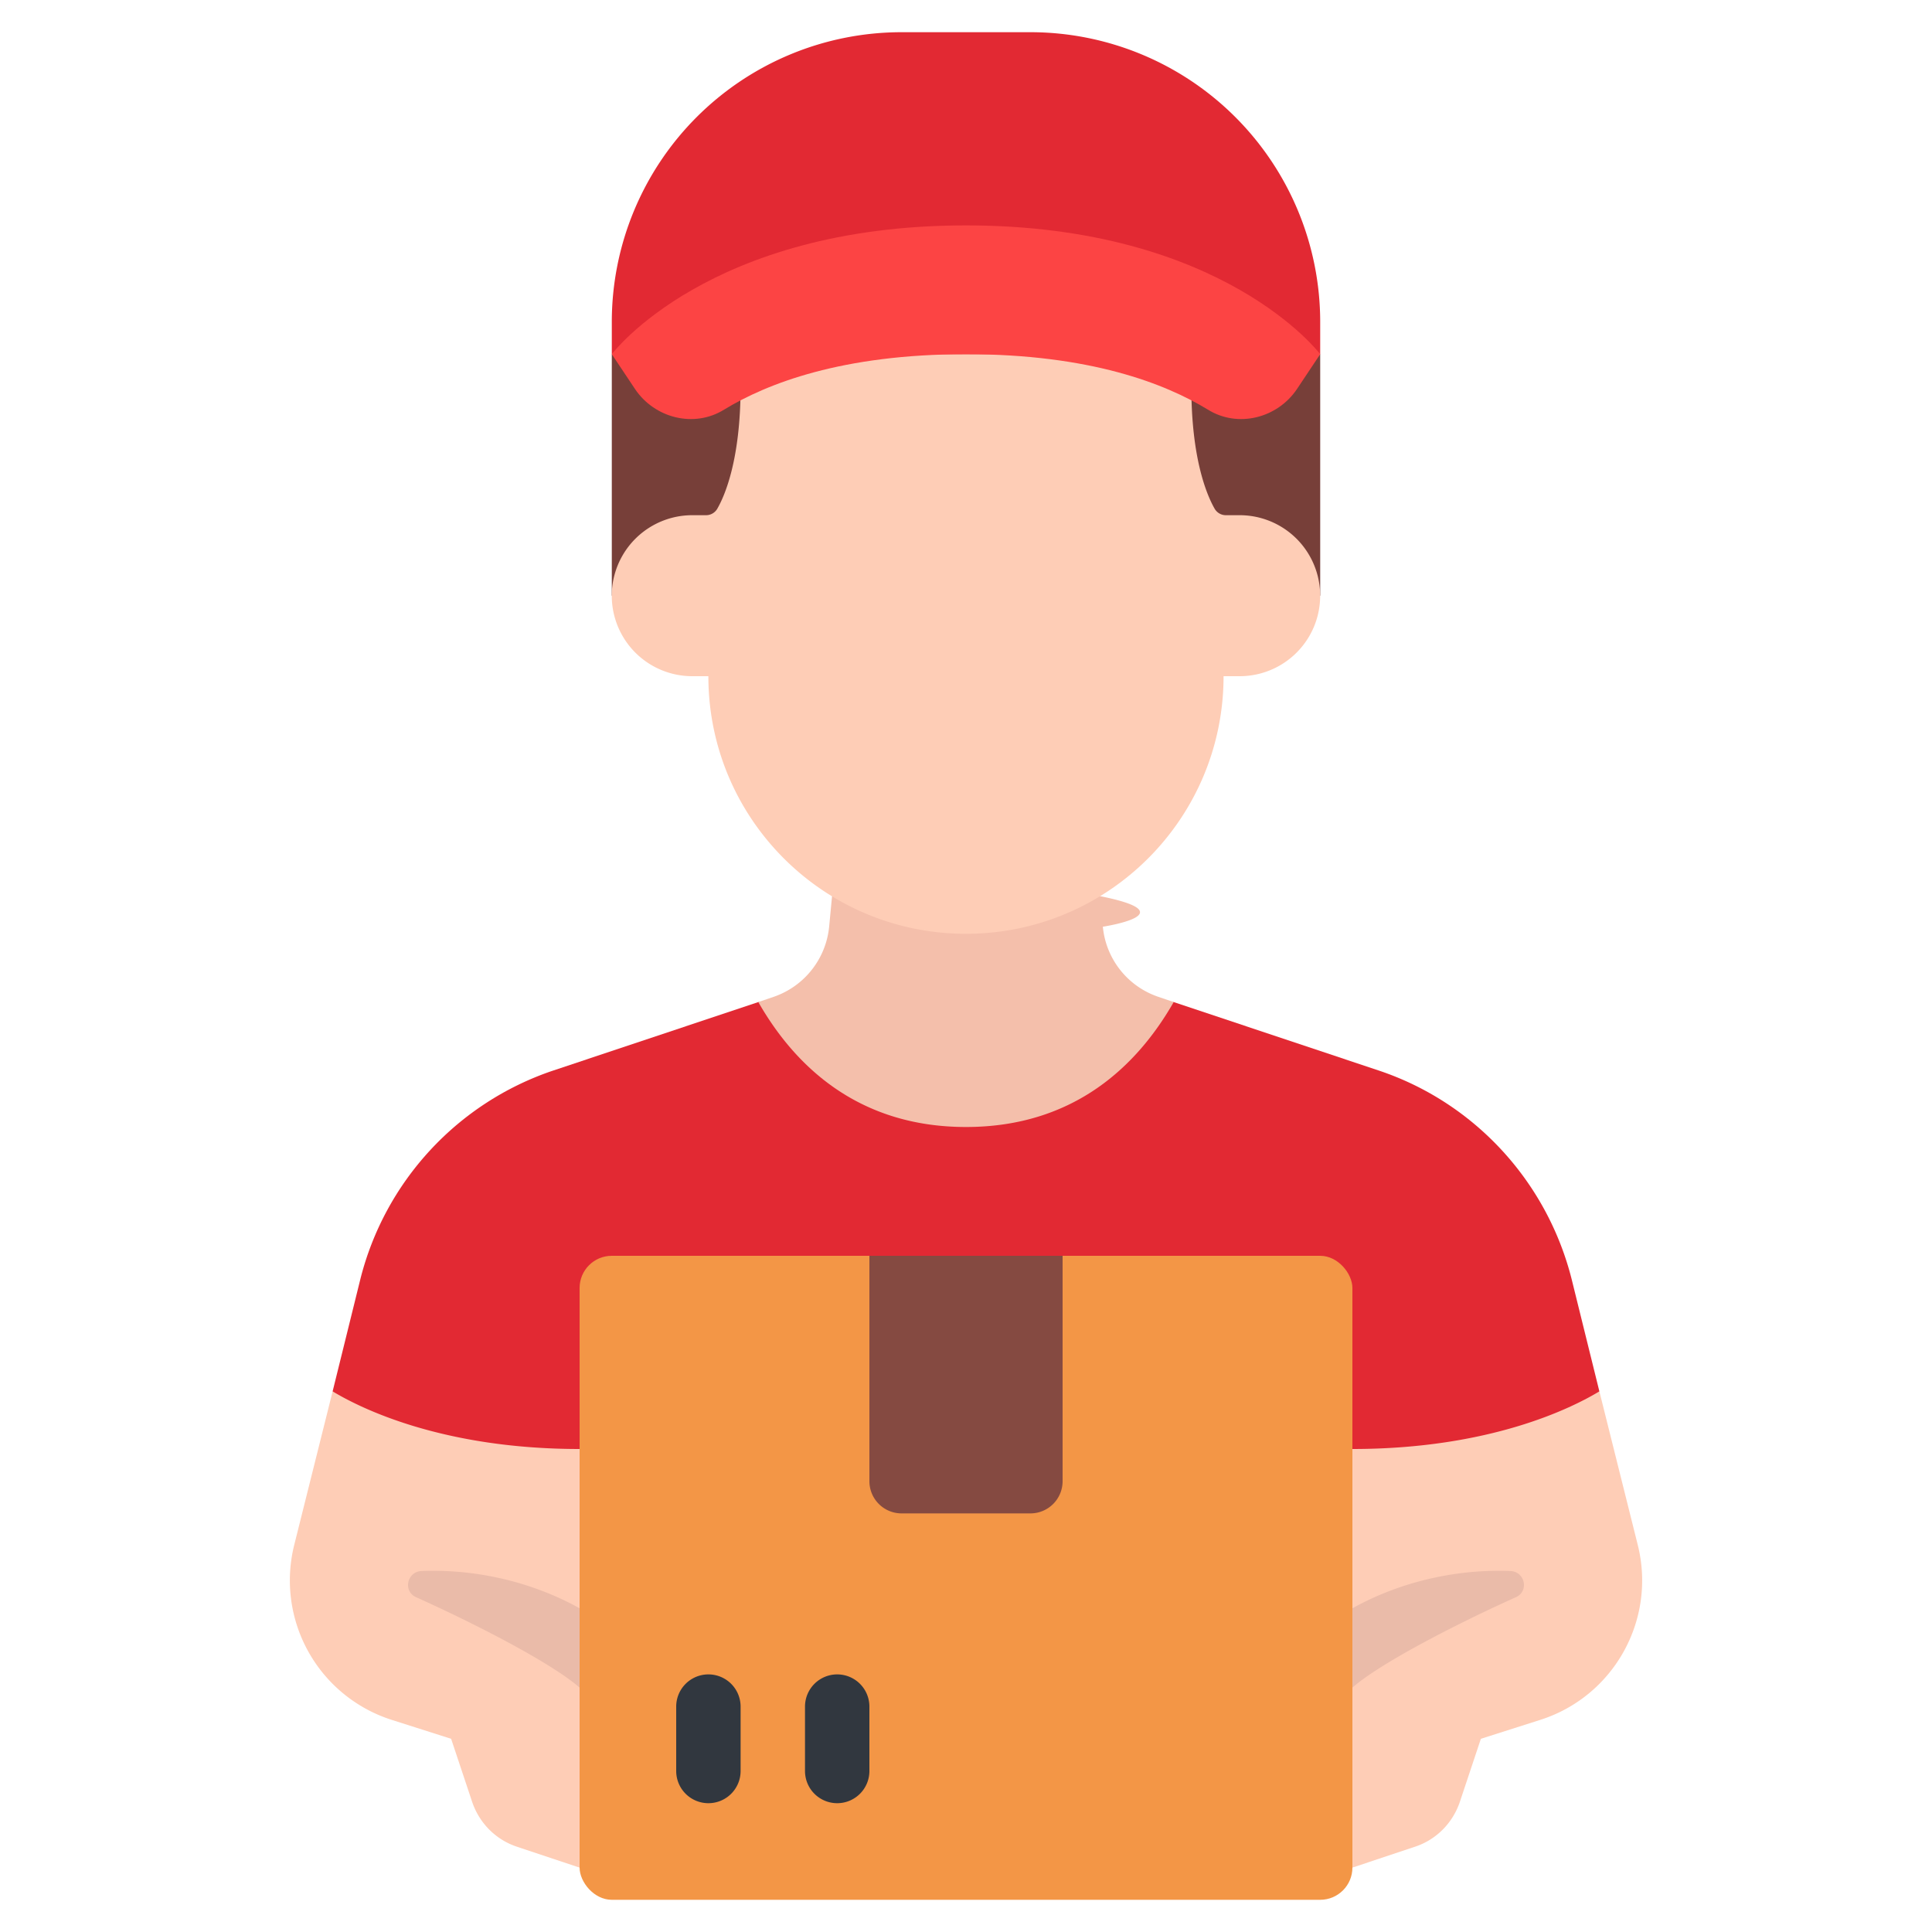 <?xml version="1.0" encoding="UTF-8" standalone="no"?><svg xmlns="http://www.w3.org/2000/svg" version="1.1" xmlns:xlink="http://www.w3.org/1999/xlink" width="512" height="512" x="0" y="0" viewBox="0 0 60 60" style="enable-background:new 0 0 512 512" xml:space="preserve" class=""><g><path fill="#773f39" d="M19 11h22v7.5H19z" opacity="1" data-original="#773f39"></path><path fill="#fecdb6" d="m49.67 43.21 1.19 4.76c.59 2.34-.75 4.73-3.05 5.45l-1.82.58-.65 1.95c-.22.66-.73 1.18-1.39 1.4L42 58H18l-1.95-.65c-.66-.22-1.17-.74-1.39-1.4L14.01 54l-1.82-.58a4.546 4.546 0 0 1-3.05-5.45l1.19-4.76z" opacity="1" data-original="#fecdb6" class=""></path><path fill="#e22933" d="m36.45 31.12 6.38 2.13c2.95.99 5.21 3.43 5.98 6.48l.86 3.48c-.86.52-3.4 1.79-7.67 1.79H18c-4.27 0-6.81-1.27-7.67-1.79l.86-3.48a9.204 9.204 0 0 1 5.98-6.48l6.38-2.13z" opacity="1" data-original="#e22933"></path><path fill="#f4bfab" d="M36.45 31.12C35.33 33.08 33.37 35 30 35s-5.33-1.92-6.45-3.88l.47-.16a2.57 2.57 0 0 0 1.731-2.191l.089-.939c2.746-.548 5.574-.548 8.32 0s.09.95.09.95a2.553 2.553 0 0 0 1.719 2.176z" opacity="1" data-original="#f4bfab"></path><path fill="#fecdb6" d="M23 12c0 2.262-.486 3.387-.726 3.803a.403.403 0 0 1-.352.197h-.423a2.5 2.5 0 0 0 0 5h.5c0 4.42 3.58 8 8 8s8-3.58 8-8h.5a2.5 2.5 0 0 0 0-5h-.423a.403.403 0 0 1-.352-.197c-.239-.417-.726-1.542-.726-3.803 0 0 0-3-7-3s-7 3-7 3z" opacity="1" data-original="#fecdb6" class=""></path><path fill="#e22933" d="M41 11v-1a9 9 0 0 0-9-9h-4a9 9 0 0 0-9 9v1z" opacity="1" data-original="#e22933"></path><path fill="#fc4444" d="m41 11-.72 1.08c-.61.91-1.84 1.22-2.77.64C36.18 11.91 33.85 11 30 11s-6.18.91-7.51 1.72c-.93.58-2.16.27-2.77-.64L19 11s3-4 11-4 11 4 11 4z" opacity="1" data-original="#fc4444"></path><path fill="#eabba9" d="M19.64 52.77c-.19.15-.41.23-.64.23a.99.99 0 0 1-.77-.36c-.652-.784-3.471-2.213-5.309-3.038-.414-.186-.28-.796.173-.813 2.93-.112 5.519 1.177 6.676 2.571.35.42.29 1.06-.13 1.41zM40.36 52.77c.19.15.41.23.64.23.29 0 .57-.12.77-.36.652-.784 3.471-2.213 5.309-3.038.414-.186.28-.796-.173-.813-2.93-.112-5.519 1.177-6.676 2.571-.35.42-.29 1.06.13 1.41z" opacity="1" data-original="#eabba9"></path><rect width="24" height="20" x="18" y="39" fill="#f39646" rx="1" opacity="1" data-original="#f39646"></rect><path fill="#854a41" d="M33 39v7a1 1 0 0 1-1 1h-4a1 1 0 0 1-1-1v-7z" opacity="1" data-original="#854a41"></path><g fill="#31373f"><path d="M22 56a1 1 0 0 1-1-1v-2a1 1 0 1 1 2 0v2a1 1 0 0 1-1 1zM26 56a1 1 0 0 1-1-1v-2a1 1 0 1 1 2 0v2a1 1 0 0 1-1 1z" fill="#31373f" opacity="1" data-original="#31373f"></path></g></g></svg>